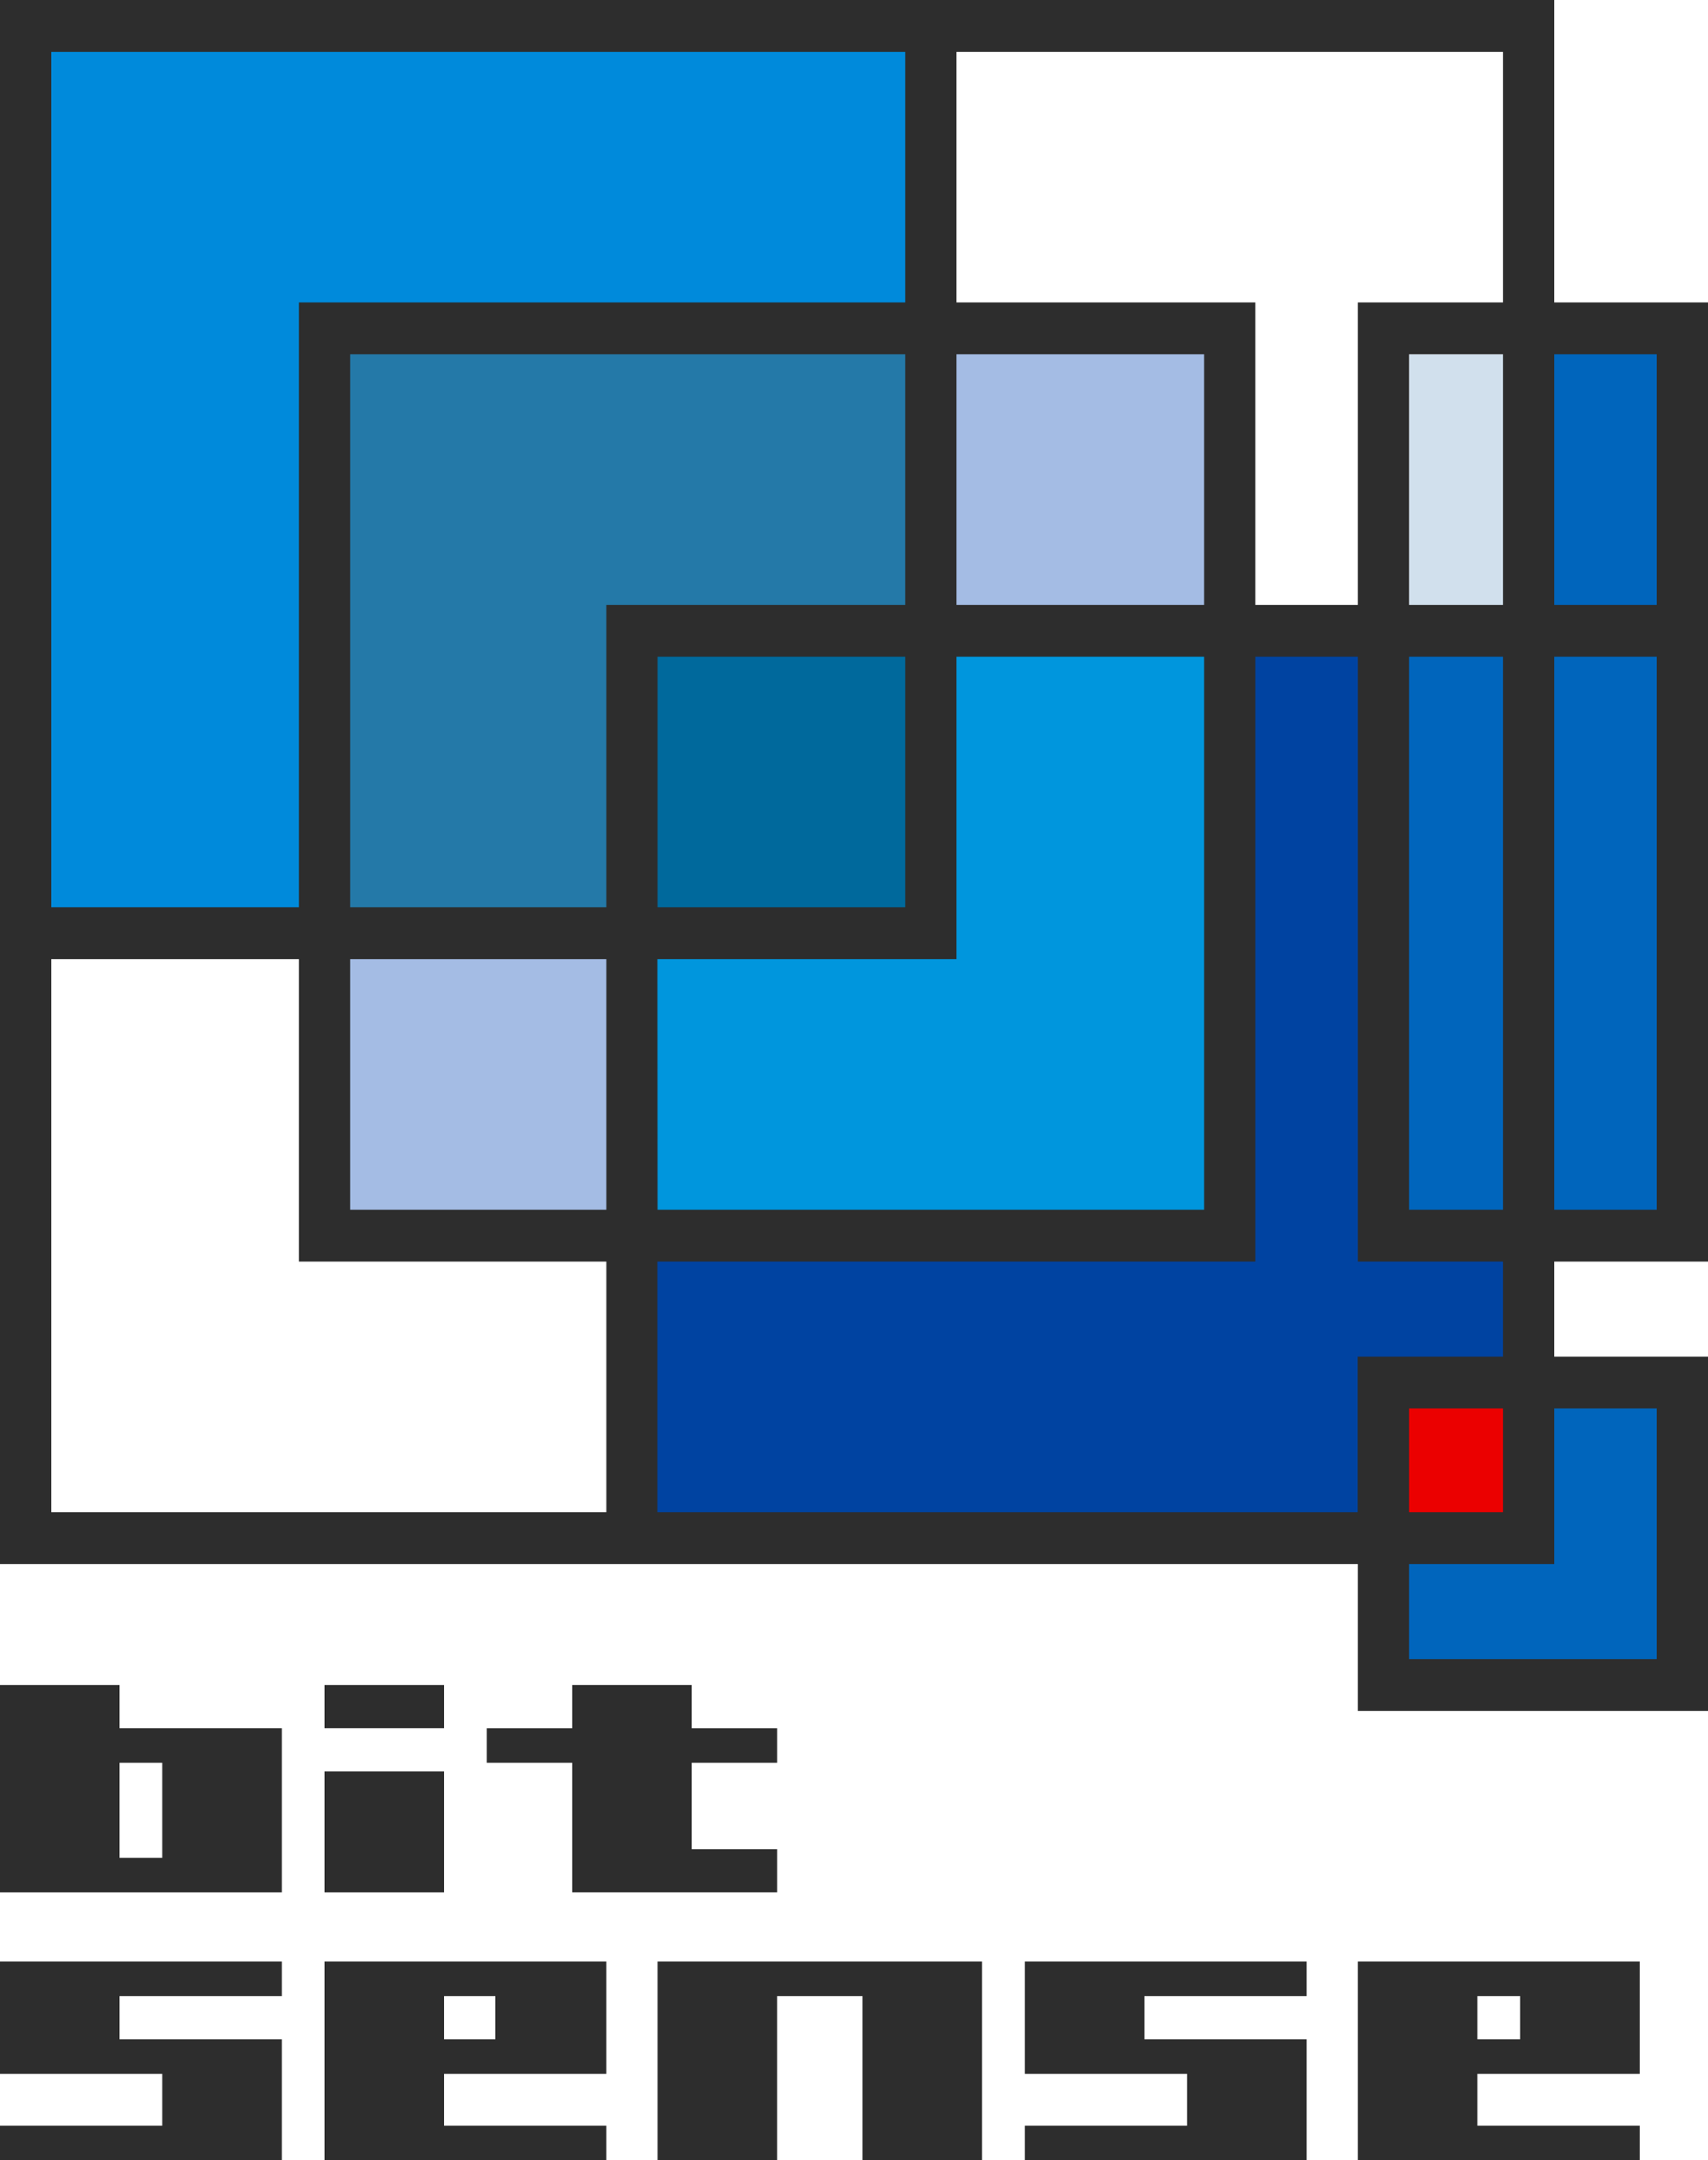 <svg xmlns="http://www.w3.org/2000/svg" xmlns:xlink="http://www.w3.org/1999/xlink" width="53" height="67" viewBox="0 0 53 67">
  <defs>
    <clipPath id="clip-path">
      <rect id="logo_4_Frame_Clip_Content_Mask_" data-name="logo 4 [Frame Clip Content Mask]" width="53" height="67" fill="none"/>
    </clipPath>
  </defs>
  <g id="logo_4_Clip_Content_" data-name="logo 4 (Clip Content)" clip-path="url(#clip-path)">
    <rect id="logo_4_Frame_Background_" data-name="logo 4 [Frame Background]" width="53" height="67" fill="none"/>
    <g id="Group">
      <path id="Vector" d="M8.745,1.34V6.432H0V0H3.71V1.34ZM5.035,2.412H3.71V5.36H5.035Z" transform="translate(0 52.26)" fill="#2d2d2d"/>
      <path id="Vector-2" data-name="Vector" d="M3.71,1.072v1.34H8.745V6.164H0V5.092H5.035V3.484H0V0H8.745V1.072Z" transform="translate(0 60.836)" fill="#2d2d2d"/>
      <path id="Vector-3" data-name="Vector" d="M8.745,0V3.484H3.71V5.092H8.745V6.164H0V0H8.745ZM5.3,1.072H3.71v1.34H5.3Z" transform="translate(10.07 60.836)" fill="#2d2d2d"/>
      <path id="Vector-4" data-name="Vector" d="M0,0H3.71V3.752H0Z" transform="translate(10.07 54.94)" fill="#2d2d2d"/>
      <path id="Vector-5" data-name="Vector" d="M0,0H3.71V1.34H0Z" transform="translate(10.07 52.26)" fill="#2d2d2d"/>
      <path id="Vector-6" data-name="Vector" d="M6.36,2.412v2.68H9.01v1.34H2.65V2.412H0V1.34H2.65V0H6.36V1.34H9.01V2.412Z" transform="translate(15.105 52.26)" fill="#2d2d2d"/>
      <path id="Vector-7" data-name="Vector" d="M10.07,0V6.164H6.36V1.072H3.71V6.164H0V0H10.07Z" transform="translate(20.404 60.836)" fill="#2d2d2d"/>
      <path id="Vector-8" data-name="Vector" d="M3.71,1.072v1.34H8.745V6.164H0V5.092H5.035V3.484H0V0H8.745V1.072Z" transform="translate(31.801 60.836)" fill="#2d2d2d"/>
      <path id="Vector-9" data-name="Vector" d="M8.745,0V3.484H3.71V5.092H8.745V6.164H0V0H8.745ZM5.035,1.072H3.71v1.34H5.035Z" transform="translate(42.135 60.836)" fill="#2d2d2d"/>
    </g>
    <path id="Vector-10" data-name="Vector" d="M27.03,0V8.308H8.215v18.76H0V0H27.03Z" transform="translate(1.324 1.34)" fill="#008adb"/>
    <path id="Vector-11" data-name="Vector" d="M17.755,0V8.308H8.48v9.38H0V0H17.755Z" transform="translate(10.6 10.72)" fill="#2479a8"/>
    <path id="Vector-12" data-name="Vector" d="M0,0H8.215V8.308H0Z" transform="translate(20.141 20.1)" fill="#00699c"/>
    <path id="Vector-13" data-name="Vector" d="M0,0H8.48V8.308H0Z" transform="translate(10.6 29.48)" fill="#a4bce4"/>
    <path id="Vector-14" data-name="Vector" d="M0,0H8.215V8.308H0Z" transform="translate(29.414 10.72)" fill="#a4bce4"/>
    <path id="Vector-15" data-name="Vector" d="M17.49,0V17.688H0V9.38H9.275V0Z" transform="translate(20.141 20.1)" fill="#0096dd"/>
    <path id="Vector-16" data-name="Vector" d="M26.765,22.244H22.26v4.824H0V18.76H18.55V0h3.71V18.76h4.505Z" transform="translate(20.141 20.1)" fill="#0043a1"/>
    <path id="Vector-17" data-name="Vector" d="M0,0H3.445V17.688H0Z" transform="translate(43.461 20.1)" fill="#0065bc"/>
    <path id="Vector-18" data-name="Vector" d="M0,0H3.71V17.688H0Z" transform="translate(47.965 20.1)" fill="#0065bc"/>
    <path id="Vector-19" data-name="Vector" d="M0,0H3.71V8.308H0Z" transform="translate(47.965 10.72)" fill="#0065bc"/>
    <path id="Vector-20" data-name="Vector" d="M8.215,0V8.308H0V4.824H4.505V0Z" transform="translate(43.461 43.416)" fill="#0065bc"/>
    <path id="Vector-21" data-name="Vector" d="M0,0H3.445V3.752H0Z" transform="translate(43.461 43.416)" fill="#eb0000"/>
    <path id="Vector-22" data-name="Vector" d="M0,0H2.915V7.772H0Z" transform="translate(43.725 10.988)" fill="#d1e0ed"/>
    <g id="Group-2" data-name="Group">
      <path id="Vector-23" data-name="Vector" d="M0,0H7.685V7.772H0Z" transform="translate(20.404 20.368)" fill="none"/>
      <path id="Vector-24" data-name="Vector" d="M0,0H7.95V7.772H0Z" transform="translate(10.865 29.748)" fill="none"/>
      <path id="Vector-25" data-name="Vector" d="M16.96,17.152H0V9.38H9.275V0H16.96Z" transform="translate(20.404 20.368)" fill="none"/>
      <path id="Vector-26" data-name="Vector" d="M0,0H2.915V17.152H0Z" transform="translate(43.725 20.368)" fill="none"/>
      <path id="Vector-27" data-name="Vector" d="M0,7.772V0H16.96V7.772H12.455v9.38H9.275V7.772H0Z" transform="translate(29.68 1.608)" fill="none"/>
      <path id="Vector-28" data-name="Vector" d="M0,0H7.685V7.772H0Z" transform="translate(29.68 10.988)" fill="none"/>
      <path id="Vector-29" data-name="Vector" d="M0,0H2.915V7.772H0Z" transform="translate(43.725 10.988)" fill="none"/>
      <path id="Vector-30" data-name="Vector" d="M7.95,17.152H0V0H17.225V7.772H7.95Z" transform="translate(10.865 10.988)" fill="none"/>
      <path id="Vector-31" data-name="Vector" d="M23.32,18.76h2.915v2.948H21.73v4.824H0V18.76H18.55V0h3.18V18.76Z" transform="translate(20.404 20.368)" fill="none"/>
      <path id="Vector-32" data-name="Vector" d="M0,0H3.18V17.152H0Z" transform="translate(48.23 20.368)" fill="none"/>
      <path id="Vector-33" data-name="Vector" d="M0,0H3.18V7.772H0Z" transform="translate(48.23 10.988)" fill="none"/>
      <path id="Vector-34" data-name="Vector" d="M0,26.532V0H26.5V7.772H7.685v18.76Z" transform="translate(1.59 1.608)" fill="none"/>
      <path id="Vector-35" data-name="Vector" d="M17.225,9.38v7.772H0V0H7.685V9.38h9.54Z" transform="translate(1.59 29.748)" fill="none"/>
      <path id="Vector-36" data-name="Vector" d="M4.505,3.216V0h3.18V7.772H0V4.824H4.505Z" transform="translate(43.725 43.684)" fill="none"/>
      <path id="Vector-37" data-name="Vector" d="M0,0H2.915V3.216H0Z" transform="translate(43.725 43.684)" fill="none"/>
      <path id="Vector-38" data-name="Vector" d="M53,9.38V39.128H48.23v2.948H53V53.064H42.135V48.508H0V0H48.23V9.38H53ZM29.68,1.608V9.38h9.275v9.38h3.18V9.38H46.64V1.608Zm16.96,9.38H43.725V18.76H46.64Zm0,9.38H43.725V37.52H46.64ZM10.865,37.52h7.95V29.748h-7.95Zm0-9.38h7.95V18.76H28.09V10.988H10.865ZM28.09,20.368H20.405V28.14H28.09ZM20.405,37.52h16.96V20.368H29.68v9.38H20.4Zm16.96-18.76V10.988H29.68V18.76ZM1.59,1.608V28.14H9.275V9.38H28.09V1.608ZM18.815,46.9V39.128H9.275v-9.38H1.59V46.9ZM48.23,43.684v4.824H43.725v2.948H51.41V43.684ZM43.725,46.9H46.64V43.684H43.725Zm2.915-7.772H42.135V20.368h-3.18v18.76H20.4V46.9h21.73V42.076H46.64Zm4.77-18.76H48.23V37.52h3.18Zm0-1.608V10.988H48.23V18.76Z" fill="#2d2d2d"/>
    </g>
  </g>
</svg>

